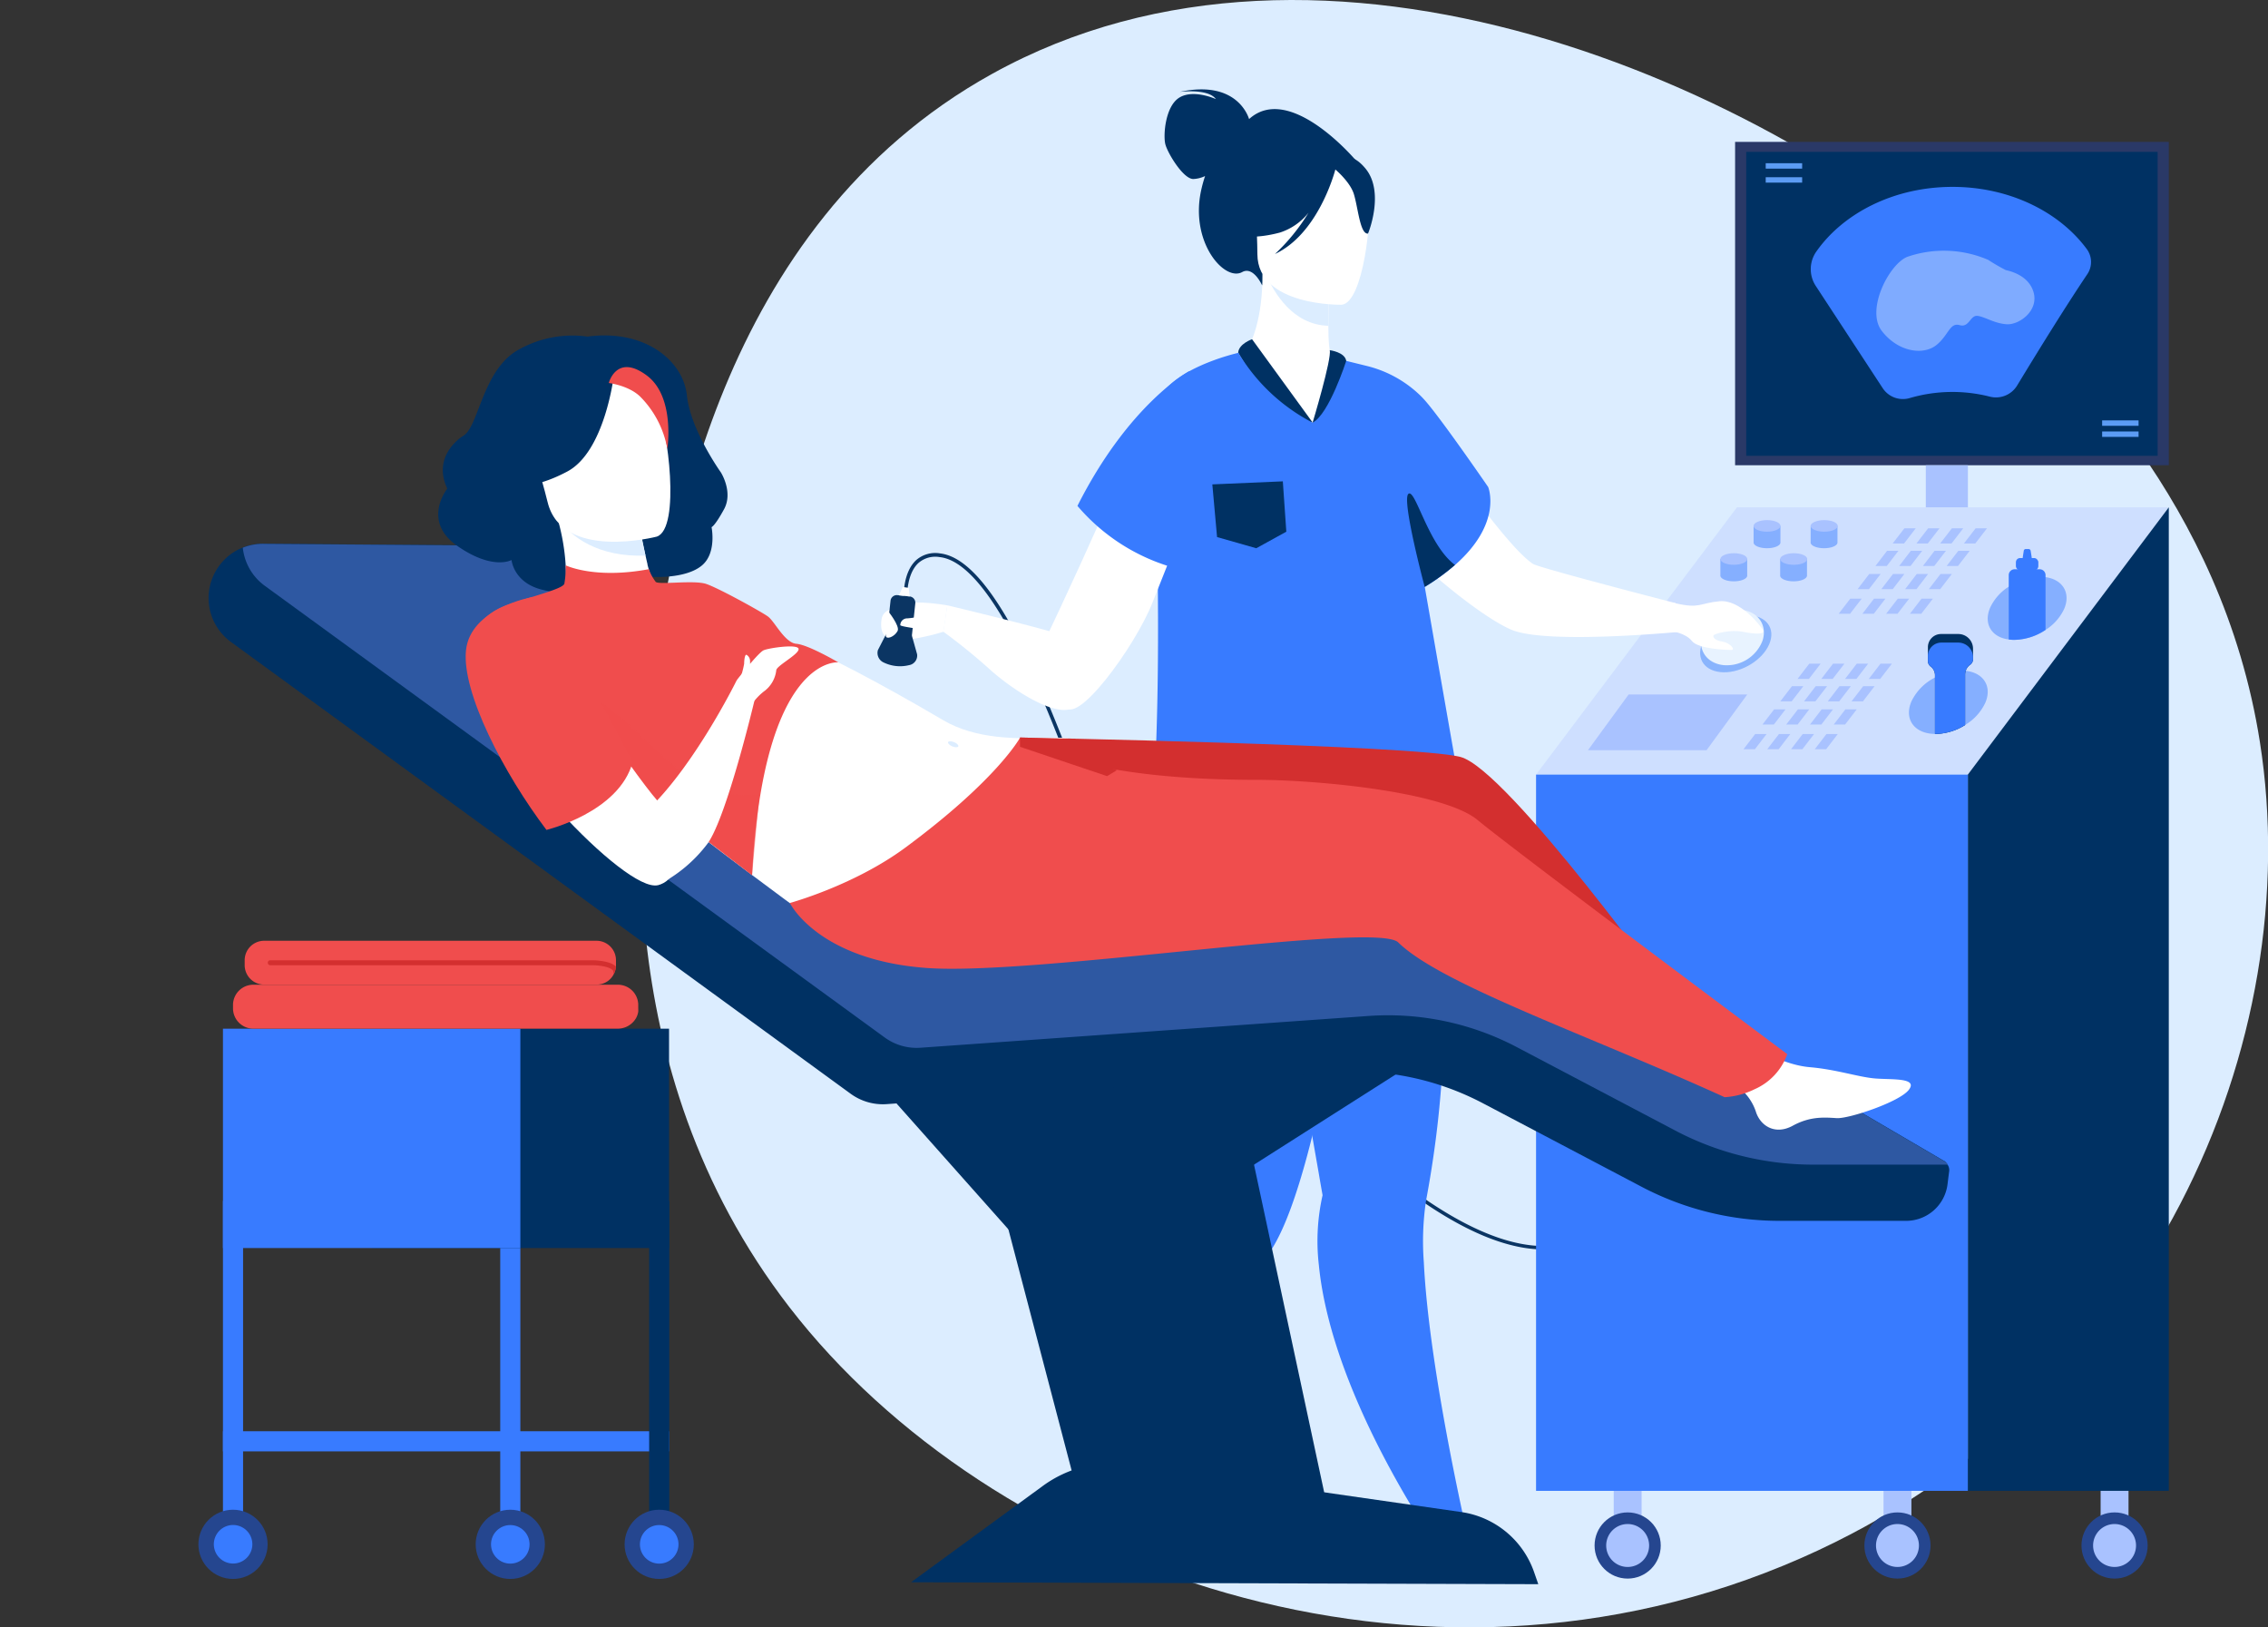 <svg xmlns="http://www.w3.org/2000/svg" viewBox="0 0 507.3 363.92"><rect x="0" y="0" width="507.3" height="363.92" fill="#333333" stroke="none"/><defs><style>.cls-1{fill:#dcedff;}.cls-2{fill:#387bff;}.cls-3{fill:#003163;}.cls-4{fill:#25468f;}.cls-18,.cls-5{fill:#f04d4d;}.cls-6{fill:#d32f2f;}.cls-7{fill:#0b3563;}.cls-8{fill:#cedfff;}.cls-9{fill:#a9c2ff;}.cls-10{fill:#2a3967;}.cls-11{fill:#85afff;}.cls-12{fill:#5c9cf4;}.cls-13,.cls-15{fill:#e8f3ff;}.cls-13{opacity:0.4;}.cls-14{fill:#89b4fd;}.cls-16{fill:#fff;}.cls-17{fill:#2e58a2;}.cls-18{opacity:0.5;}</style></defs><title>баннеры на сайт 3</title><g id="Слой_4" data-name="Слой 4"><path class="cls-1" d="M222,16.47c73.92-40.89,173,1.59,224.56,48.68,14.74,13.45,50.49,47,58.93,100.8,10.49,66.81-23.83,147.8-102.55,182.44-85.68,37.7-181.48,2-226.31-56-41.93-54.25-33.54-118.13-30.54-141C149.57,124.64,160,50.72,222,16.47Z"/><rect class="cls-2" x="49.87" y="268.56" width="4.5" height="72.38"/><rect class="cls-2" x="97.53" y="272.4" width="4.5" height="99.83" transform="translate(422.1 222.53) rotate(90)"/><rect class="cls-3" x="145.2" y="268.56" width="4.5" height="72.38"/><rect class="cls-2" x="111.89" y="268.56" width="4.5" height="72.38"/><circle class="cls-4" cx="52.12" cy="345.35" r="7.74"/><circle class="cls-2" cx="52.12" cy="345.35" r="4.31" transform="translate(-129.27 46.88) rotate(-22.71)"/><circle class="cls-4" cx="114.14" cy="345.35" r="7.74"/><circle class="cls-2" cx="114.14" cy="345.35" r="4.31"/><circle class="cls-4" cx="147.45" cy="345.35" r="7.74"/><path class="cls-2" d="M143.14,345.35a4.31,4.31,0,1,1,4.31,4.31A4.31,4.31,0,0,1,143.14,345.35Z"/><rect class="cls-3" x="83.13" y="230.04" width="66.52" height="49.05"/><rect class="cls-2" x="49.87" y="230.04" width="66.52" height="49.05"/><path class="cls-5" d="M142.76,224.62v1a3.94,3.94,0,0,1,0,.6,4.2,4.2,0,0,1-.5,1.47,4.73,4.73,0,0,1-4.11,2.34H56.77a4.55,4.55,0,0,1-4.65-4.41v-1a4.54,4.54,0,0,1,4.65-4.41H138.1A4.55,4.55,0,0,1,142.76,224.62Z"/><path class="cls-5" d="M137.78,214.78v1c0,.11,0,.22,0,.34a4.46,4.46,0,0,1-.43,1.59,4.26,4.26,0,0,1-3.83,2.47H59a4.35,4.35,0,0,1-4.27-4.4v-1a4.35,4.35,0,0,1,4.27-4.4h74.55A4.35,4.35,0,0,1,137.78,214.78Z"/><path class="cls-6" d="M137.77,216.15a4.46,4.46,0,0,1-.43,1.59.56.56,0,0,1-.14-.38.57.57,0,0,0-.18-.43c-.72-.76-3.05-1.07-4.36-1.08H60.38a.56.56,0,0,1,0-1.11h72.29C133.07,214.75,136.5,214.83,137.77,216.15Z"/><path class="cls-7" d="M345.31,279.41c-7.51,0-16.41-3.45-26.52-10.3-9.63-6.53-20.4-16.14-32-28.57A427.42,427.42,0,0,1,247.32,191c-1.5-2.34-3.72-8.15-6.53-15.49-3.78-9.91-8.5-22.24-13.8-32.4-6.12-11.73-11.78-18-16.82-18.53a5.73,5.73,0,0,0-4.74,1.32c-2.64,2.44-2.51,7.32-2.5,7.37l-.78,0c0-.22-.14-5.29,2.76-8a6.46,6.46,0,0,1,5.34-1.52c12.13,1.37,23.65,31.49,31.27,51.42,2.79,7.31,5,13.08,6.45,15.36A429.64,429.64,0,0,0,287.35,240c11.57,12.39,22.29,22,31.88,28.46C331,276.42,341,279.73,349,278.33l.13.76A22,22,0,0,1,345.31,279.41Z"/><polygon class="cls-8" points="485.11 113.45 388.52 113.45 343.58 173.22 440.16 173.22 485.11 113.45"/><rect class="cls-9" x="469.86" y="332.21" width="6.24" height="14.8" transform="translate(945.96 679.21) rotate(180)"/><rect class="cls-9" x="421.3" y="332.21" width="6.24" height="14.8" transform="translate(848.84 679.21) rotate(180)"/><rect class="cls-9" x="360.95" y="332.21" width="6.24" height="14.8" transform="translate(728.14 679.21) rotate(180)"/><polygon class="cls-3" points="440.16 173.22 440.16 333.38 485.11 333.38 485.11 173.22 485.11 113.45 440.16 173.22"/><rect class="cls-2" x="343.58" y="173.22" width="96.58" height="160.17"/><circle class="cls-4" cx="364.07" cy="345.61" r="7.4"/><path class="cls-9" d="M368.87,345.61a4.8,4.8,0,1,0-4.8,4.8A4.8,4.8,0,0,0,368.87,345.61Z"/><circle class="cls-4" cx="424.42" cy="345.61" r="7.4"/><path class="cls-9" d="M429.22,345.61a4.8,4.8,0,1,0-4.8,4.8A4.8,4.8,0,0,0,429.22,345.61Z"/><circle class="cls-4" cx="472.98" cy="345.61" r="7.4"/><path class="cls-9" d="M477.78,345.61a4.8,4.8,0,1,0-4.8,4.8A4.8,4.8,0,0,0,477.78,345.61Z"/><rect class="cls-10" x="388.1" y="31.73" width="97.01" height="72.31" transform="translate(873.21 135.77) rotate(180)"/><rect class="cls-3" x="390.6" y="33.97" width="92.02" height="67.97" transform="translate(873.21 135.9) rotate(180)"/><rect class="cls-9" x="430.75" y="104.04" width="9.41" height="9.41" transform="translate(870.92 217.49) rotate(180)"/><polygon class="cls-9" points="405.92 167.55 408.46 167.55 411.07 164.15 408.53 164.15 405.92 167.55"/><polygon class="cls-9" points="400.61 167.55 403.15 167.55 405.76 164.15 403.22 164.15 400.61 167.55"/><polygon class="cls-9" points="395.29 167.55 397.84 167.55 400.45 164.15 397.91 164.15 395.29 167.55"/><polygon class="cls-9" points="389.98 167.55 392.53 167.55 395.14 164.15 392.59 164.15 389.98 167.55"/><polygon class="cls-9" points="410.16 162.03 412.7 162.03 415.31 158.63 412.77 158.63 410.16 162.03"/><polygon class="cls-9" points="404.85 162.03 407.39 162.03 410 158.63 407.46 158.63 404.85 162.03"/><polygon class="cls-9" points="399.53 162.03 402.08 162.03 404.69 158.63 402.15 158.63 399.53 162.03"/><polygon class="cls-9" points="394.22 162.03 396.77 162.03 399.38 158.63 396.83 158.63 394.22 162.03"/><polygon class="cls-9" points="418.01 151.82 420.56 151.82 423.17 148.42 420.62 148.42 418.01 151.82"/><polygon class="cls-9" points="412.7 151.82 415.24 151.82 417.86 148.42 415.31 148.42 412.7 151.82"/><polygon class="cls-9" points="407.39 151.82 409.93 151.82 412.55 148.42 410 148.42 407.39 151.82"/><polygon class="cls-9" points="402.07 151.82 404.62 151.82 407.23 148.42 404.69 148.42 402.07 151.82"/><polygon class="cls-9" points="414.14 156.85 416.69 156.85 419.3 153.45 416.75 153.45 414.14 156.85"/><polygon class="cls-9" points="408.83 156.85 411.38 156.85 413.99 153.45 411.44 153.45 408.83 156.85"/><polygon class="cls-9" points="403.52 156.85 406.06 156.85 408.68 153.45 406.13 153.45 403.52 156.85"/><polygon class="cls-9" points="398.21 156.85 400.75 156.85 403.36 153.45 400.82 153.45 398.21 156.85"/><polygon class="cls-9" points="427.2 137.26 429.74 137.26 432.35 133.87 429.81 133.87 427.2 137.26"/><polygon class="cls-9" points="421.88 137.26 424.43 137.26 427.04 133.87 424.5 133.87 421.88 137.26"/><polygon class="cls-9" points="416.57 137.26 419.12 137.26 421.73 133.87 419.18 133.87 416.57 137.26"/><polygon class="cls-9" points="411.26 137.26 413.81 137.26 416.42 133.87 413.87 133.87 411.26 137.26"/><polygon class="cls-9" points="431.44 131.75 433.98 131.75 436.59 128.35 434.05 128.35 431.44 131.75"/><polygon class="cls-9" points="426.13 131.75 428.67 131.75 431.28 128.35 428.74 128.35 426.13 131.75"/><polygon class="cls-9" points="420.81 131.75 423.36 131.75 425.97 128.35 423.43 128.35 420.81 131.75"/><polygon class="cls-9" points="415.5 131.75 418.05 131.75 420.66 128.35 418.11 128.35 415.5 131.75"/><polygon class="cls-9" points="439.29 121.53 441.83 121.53 444.45 118.14 441.9 118.14 439.29 121.53"/><polygon class="cls-9" points="433.98 121.53 436.52 121.53 439.13 118.14 436.59 118.14 433.98 121.53"/><polygon class="cls-9" points="428.67 121.53 431.21 121.53 433.82 118.14 431.28 118.14 428.67 121.53"/><polygon class="cls-9" points="423.35 121.53 425.9 121.53 428.51 118.14 425.97 118.14 423.35 121.53"/><polygon class="cls-9" points="435.42 126.57 437.96 126.57 440.58 123.17 438.03 123.17 435.42 126.57"/><polygon class="cls-9" points="430.11 126.57 432.65 126.57 435.27 123.17 432.72 123.17 430.11 126.57"/><polygon class="cls-9" points="424.8 126.57 427.34 126.57 429.95 123.17 427.41 123.17 424.8 126.57"/><polygon class="cls-9" points="419.49 126.57 422.03 126.57 424.64 123.17 422.1 123.17 419.49 126.57"/><path class="cls-11" d="M432.78,164.13h0a12.82,12.82,0,0,0,6.74-2,11.37,11.37,0,0,0,4.56-5c1.55-3.65-.42-6.71-4.44-7.13a7.54,7.54,0,0,0-.84-.06,12.59,12.59,0,0,0-6,1.58,11.56,11.56,0,0,0-5.27,5.36C425.85,160.84,428.2,164.05,432.78,164.13Z"/><path class="cls-11" d="M449.31,143a9.6,9.6,0,0,0,1.1.09,13,13,0,0,0,7.13-2.23,11.12,11.12,0,0,0,4.17-4.7c1.52-3.57-.33-6.57-4.17-7.1a7.83,7.83,0,0,0-1.11-.08,12.91,12.91,0,0,0-7.12,2.22,11.08,11.08,0,0,0-4.17,4.71C443.62,139.51,445.47,142.51,449.31,143Z"/><path class="cls-11" d="M392.24,117.6v3.84h0c.16.65,1.44,1.16,3,1.16s2.85-.51,3-1.16h0V117.6Z"/><path class="cls-9" d="M392.24,117.6c0,.72,1.36,1.3,3,1.3s3-.58,3-1.3-1.36-1.29-3-1.29S392.24,116.89,392.24,117.6Z"/><path class="cls-11" d="M384.81,125v3.84h0c.16.65,1.44,1.16,3,1.16s2.85-.51,3-1.16h0V125Z"/><path class="cls-9" d="M384.81,125c0,.72,1.36,1.3,3,1.3s3-.58,3-1.3-1.36-1.29-3-1.29S384.81,124.32,384.81,125Z"/><path class="cls-11" d="M398.18,125v3.84h0c.16.65,1.43,1.16,3,1.16s2.84-.51,3-1.16h0V125Z"/><path class="cls-9" d="M398.18,125c0,.72,1.37,1.3,3.05,1.3s3-.58,3-1.3-1.37-1.29-3-1.29S398.18,124.32,398.18,125Z"/><path class="cls-11" d="M405,117.6v3.84h0c.16.65,1.43,1.16,3,1.16s2.84-.51,3-1.16h0V117.6Z"/><path class="cls-9" d="M405,117.6c0,.72,1.37,1.3,3.05,1.3s3-.58,3-1.3-1.37-1.29-3-1.29S405,116.89,405,117.6Z"/><path class="cls-3" d="M431.23,144.72v3.1a1.54,1.54,0,0,0,.58,1.21,2.42,2.42,0,0,1,1,1.88v13.22h0a12.82,12.82,0,0,0,6.74-2V150.9a2.87,2.87,0,0,1,.12-.83,2.66,2.66,0,0,1,.89-1.32,1.63,1.63,0,0,0,.76-1.15v-2.53a3.29,3.29,0,0,0-3.3-3.29h-3.82A2.94,2.94,0,0,0,431.23,144.72Z"/><path class="cls-2" d="M431.23,146.61v1.21a1.54,1.54,0,0,0,.58,1.21,2.42,2.42,0,0,1,1,1.88v13.22h0a12.82,12.82,0,0,0,6.74-2V150.9a2.87,2.87,0,0,1,.12-.83,2.66,2.66,0,0,1,.89-1.32,1.63,1.63,0,0,0,.76-1.15V147a3.3,3.3,0,0,0-3.3-3.3h-3.82A3,3,0,0,0,431.23,146.61Z"/><path class="cls-2" d="M449.31,128.61V143a9.6,9.6,0,0,0,1.1.09,13,13,0,0,0,7.13-2.23V128.61a1.31,1.31,0,0,0-1.3-1.31h-5.63A1.31,1.31,0,0,0,449.31,128.61Z"/><rect class="cls-2" x="450.92" y="124.79" width="5.02" height="2.75" rx="0.94" transform="translate(906.85 252.33) rotate(-180)"/><path class="cls-2" d="M452.87,125.18H454a.46.46,0,0,0,.45-.52l-.24-1.5a.46.46,0,0,0-.45-.38h-.65a.44.44,0,0,0-.44.38l-.23,1.5A.46.46,0,0,0,452.87,125.18Z"/><path class="cls-2" d="M406.13,63.92l15,22.9A5.41,5.41,0,0,0,427.22,89a34,34,0,0,1,17.83-.31,5.54,5.54,0,0,0,6.13-2.47c5.31-8.75,11.14-18.13,15.72-24.93a4.87,4.87,0,0,0-.16-5.63c-6.16-8.32-17.31-13.87-30-13.87-13,0-24.35,5.79-30.43,14.41A6.85,6.85,0,0,0,406.13,63.92Z"/><rect class="cls-12" x="470.2" y="96.49" width="8.15" height="1.21" transform="translate(948.55 194.19) rotate(180)"/><rect class="cls-12" x="470.2" y="94" width="8.15" height="1.21" transform="translate(948.55 189.22) rotate(180)"/><rect class="cls-12" x="394.95" y="36.51" width="8.15" height="1.21" transform="translate(798.05 74.22) rotate(180)"/><rect class="cls-12" x="394.95" y="39.63" width="8.15" height="1.21" transform="translate(798.05 80.47) rotate(180)"/><path class="cls-13" d="M444.71,58.11a43.34,43.34,0,0,0,3.94,2.29c1.77.38,5,1.49,6.1,4.6,1.56,4.38-3.1,7.72-5.93,7.51s-4.82-1.67-6.49-1.87-1.83,2.69-4,2.07-2.43,2.08-5,4.29c-3,2.62-8.78,1.73-12.42-3s1.68-15,5.75-16.58A25.08,25.08,0,0,1,444.71,58.11Z"/><polygon class="cls-9" points="381.72 167.76 355.19 167.76 364.29 155.3 390.82 155.3 381.72 167.76"/><path class="cls-14" d="M395.73,144.07c1.51-3.52-.63-6.43-4.76-6.49s-8.71,2.74-10.21,6.26.63,6.43,4.76,6.5S394.23,147.59,395.73,144.07Z"/><path class="cls-15" d="M394.25,143.23c1.09-3.42-1-6.49-4.77-6.86a8.55,8.55,0,0,0-8.71,5.51c-1.09,3.42,1,6.49,4.77,6.86A8.55,8.55,0,0,0,394.25,143.23Z"/><path class="cls-2" d="M328.86,346.08l-5.77,2.15S298,313.48,295,282.91a46.49,46.49,0,0,1,.83-15.63s-.25-1.4-.68-3.88c-.19-1.15-.44-2.54-.72-4.13-.81-4.67-1.93-11-3.21-18.32-2.95-16.74-6.77-38.13-9.74-53.85l1.56-.5,16.81-5.43,3.48-11,12.52-3.29s2.8,5.47,5.3,31.32c.46,3.39.88,7.13,1.2,11.18a222.28,222.28,0,0,1-1.19,45.29c-.58,4.49-1.3,9.13-2.2,13.89a61.9,61.9,0,0,0-.48,13.73C319.69,307.24,328.86,346.08,328.86,346.08Z"/><path class="cls-2" d="M310.33,173.77l-.62-5.39c-10.55,2.8-38.73-7.83-38.73-7.83s-10.22,9-8.88,30.51c.66,10.5,1.86,55.15,3.1,68.37.46,4.79.85,8.19,1,9.55v0a1.92,1.92,0,0,1-.31,1.17,62.15,62.15,0,0,0-4.61,9.69c-12.26,32.67,1.89,72.91,1.89,72.91l3.67-1.48s8.05-44.78,14.59-64.56a39.83,39.83,0,0,1,3.15-7.57c2.85-4.59,5.49-12.09,7.88-21,4.53-16.87,8.18-38.81,10.6-55.75C303.42,202.42,310.33,173.77,310.33,173.77Z"/><path class="cls-3" d="M279.39,26.63c-.22-.75-2.89-8.81-15.5-6.08,0,0,6.33-.82,8.08,1.61,0,0-5-2.28-8.17-.34s-3.63,8.42-3.15,10.39,4,7.83,6.27,7.82a6.85,6.85,0,0,0,2.63-.66,30,30,0,0,0-.93,3.42c-2.39,11.51,5.29,20.22,9.23,18.05,2.53-1.4,4.47,3,4.47,3l20.93-28S288.52,18.33,279.39,26.63Z"/><path class="cls-16" d="M374.78,134.87l2.61,6.27s-31.08,3.14-39.28-.3c-6.17-2.6-18.34-12.34-26.89-21.21a7.5,7.5,0,0,1-.62-.66,52.32,52.32,0,0,1-7.15-9.17,21.78,21.78,0,0,1-2.14-4.78,22.5,22.5,0,0,1-1-7.12,18.19,18.19,0,0,1,1.55-7.06,3.08,3.08,0,0,1,.41-.86,15.09,15.09,0,0,1,3.15-4.45,2.53,2.53,0,0,1,2.73,0l.37.18h0c.15.09.31.18.47.29v0a12.06,12.06,0,0,1,1.32,1h0A25.72,25.72,0,0,1,313,89.64c.05,0,.1.06.11.1.31.33.63.7,1,1.1a.94.94,0,0,1,.24.25c.72.86,1.44,1.76,2.17,2.7,8.08,10,20.46,28.36,26.37,32.31C344.27,127,374.78,134.87,374.78,134.87Z"/><path class="cls-16" d="M297.1,101c-17.33,5.41-20.1-21.77-19-21.91,1.87-1.67,4.35-8.1,4.28-17.79l.84.16,14.19,2.75s-.3,4.47-.29,8.67c0,3.29.2,6.41.88,7.13l1.76.26h0C300,80.54,301.72,99.52,297.1,101Z"/><path class="cls-1" d="M297.42,64.18s-.31,4.47-.3,8.67c-7.94-.19-12.16-7.41-13.9-11.42Z"/><path class="cls-16" d="M300.08,68.15s-18.77.39-18.83-11.31-2.52-19.52,9.46-20.26,14.34,3.71,15.31,7.61S305,67.75,300.08,68.15Z"/><path class="cls-3" d="M305.43,37.69c-2.91-3.51-5.1-2.73-6.33-1.66a13.11,13.11,0,0,0-16.86,2.76A22.37,22.37,0,0,1,275,52s3.43,2.1,11.31,0a13.48,13.48,0,0,0,6.38-4.43,44,44,0,0,1-7.51,9.23c9.41-4.39,13.14-17.51,13.51-18.9,1.15,1,3.42,3.25,4.12,5.44.95,3,1.39,9.11,3.18,8.89C306,52.29,309.81,43,305.43,37.69Z"/><path class="cls-3" d="M280.06,75.86s-2.95,1-3.11,3c0,0,7.9,14.77,16.65,15.61Z"/><path class="cls-16" d="M373.9,141.14s3.15.42,4.55,2.21,7.84,2,8.82,2-.24-1.59-2-1.87-2.15-1-2-1.38,3.73-1.39,6.55-.82,5.11.63,4.5-.41-5.13-6.85-9.69-6.42-4.37,1.71-9.83.46S373.9,141.14,373.9,141.14Z"/><path class="cls-2" d="M321.28,146.12l6.78,38.69c-4,2.45-7.87,4.56-11.59,6.36a45.45,45.45,0,0,0-3.05-6.65c.54,2-.82,6.39-1.68,8.81-34.61,14.91-55.5,3.46-55.5,3.46,5.2-38.22,1.35-101.15,2.28-105.64C260.29,82.61,277,78.9,277,78.9A41.75,41.75,0,0,0,293.6,94.51c4-3.92,5-14.43,5-14.43l6.94,1.71a26.2,26.2,0,0,1,12,6.51c.3.29.6.59.88.9,3.43,3.67,14.45,19.71,14.45,19.71s3.34,8-7.4,17.42a49.2,49.2,0,0,1-6.78,4.92Z"/><path class="cls-3" d="M293.6,94.51s4.33-14.34,3.83-16.2c0,0,3.39.42,3.69,2.39C301.12,80.7,297.28,92.66,293.6,94.51Z"/><path class="cls-16" d="M295.81,61.45s.84,1.83,2,2a9.91,9.91,0,0,0,3.44,0c.41-.2,1.07-1.48,1.35-1.88a58.14,58.14,0,0,0-6.52-.15Z"/><path class="cls-16" d="M252.83,100.38s-4.48,12.17-21.25,47.4c-2.73,5.74,5.92,8.4,6.45,9.8,2.21,5.75,15.9-13,19.76-22.84,5.06-12.84,10.43-25.92,10.43-25.92Z"/><path class="cls-2" d="M266,83s-13.44,7.21-25,30.13a44,44,0,0,0,20.42,13.49c13.59,4.41,13.13-21.85,13.13-21.85Z"/><path class="cls-16" d="M211.89,135.36s25.14,6,27.89,7.42,3.77,13.79,0,15.63-12.92-3.8-18.43-8.76A129.66,129.66,0,0,0,211,141.26Z"/><path class="cls-3" d="M325.45,126.33a49.2,49.2,0,0,1-6.78,4.92s-5.2-19.45-3.65-20.8S319.41,121.88,325.45,126.33Z"/><polygon class="cls-3" points="271.17 108.32 286.94 107.64 287.72 118.9 281 122.6 272.23 120.1 271.17 108.32"/><polygon class="cls-3" points="222.53 263.37 241.88 337.14 298.45 344.28 275.68 237.98 222.53 263.37"/><path class="cls-3" d="M190.56,235.55l35.79,40.25a19.25,19.25,0,0,0,23.23,4.32l79.27-50.45Z"/><path class="cls-3" d="M203.78,353.83l29.5-21.56a26.5,26.5,0,0,1,19.37-4.82l74.21,10.68a20.31,20.31,0,0,1,16.22,13.26l1,2.87Z"/><path class="cls-3" d="M436,261.51c0,.1,0,.21,0,.31-.1.75-.23,1.77-.37,2.92a9.34,9.34,0,0,1-9.28,8.27H398a66.15,66.15,0,0,1-30.81-7.62l-35.41-18.63a61.72,61.72,0,0,0-33.17-7L198.3,246.91a12.22,12.22,0,0,1-8-2.3L51.66,143.56a12.15,12.15,0,0,1-2.66-17,12,12,0,0,1,5.31-4.12,12.24,12.24,0,0,1,5-.86h0l67,.51,90.32,72.41,110.66,2.18,107.54,62.92h0l.06,0,0,0h0a2.27,2.27,0,0,1,.65.73A2.19,2.19,0,0,1,436,261.51Z"/><path class="cls-17" d="M435.7,260.44H405.54a66.13,66.13,0,0,1-30.8-7.61l-35.41-18.64a61.83,61.83,0,0,0-33.17-7l-100.28,7.11a12.13,12.13,0,0,1-8-2.3L59.23,131a12.1,12.1,0,0,1-4.92-8.52,12.24,12.24,0,0,1,5-.86h0l67,.51,90.32,72.41,110.66,2.18,107.54,62.92h0l.11.07h0A2.27,2.27,0,0,1,435.7,260.44Z"/><path class="cls-6" d="M228.15,164.93s87.93,1.64,98.49,4.33,48.69,55.64,48.69,55.64l-5.14,4.77L304.65,197.3l-88.37-5.1Z"/><path class="cls-16" d="M393.06,234.4s5.73,3.73,11.78,4.25,10.94,2.25,14.71,2.53,9.5-.19,7.41,2.53-13.4,6.49-16.11,6.33-5.89-.47-9.86,1.7-7.3,0-8.27-3.24a11.4,11.4,0,0,0-3.84-5.34Z"/><path class="cls-3" d="M131.42,75.27a24.58,24.58,0,0,0-16,3.26c-7.58,4.79-8.38,16.89-11.78,18.92,0,0-7.18,4.24-3.59,11.82,0,0-5.79,7.19,2.2,12.78s12.17,3.18,12.17,3.18.45,5.21,7.12,6.71A17.48,17.48,0,0,0,132.8,131s-2.12,3.84,6.87,3.84,6.24-5.84,6.24-5.84,7.5.51,11.13-2.58c3.31-2.82,2.12-8.54,2.12-8.54s.69-.16,2.79-4-.7-8.23-.7-8.23-6.81-9.51-7.61-17.23S144.28,73.55,131.42,75.27Z"/><path class="cls-16" d="M131.21,138.34a4.86,4.86,0,0,1-4.73-5.45A47.7,47.7,0,0,0,125,117l1,0,16.83-.74s.87,5.14,2,9.91l0,.11C145.85,130.34,149.87,139,131.21,138.34Z"/><path class="cls-1" d="M142.38,114.34s.87,5.15,2,9.91c-10.55.37-16.78-4.17-19.42-8.32Z"/><path class="cls-16" d="M146.91,120s-21.17,5.54-24.42-7.7-8.17-21.43,5.21-25.53,17.26.3,19.42,4.46S152.33,118.17,146.91,120Z"/><path class="cls-3" d="M137.3,84s-2,16.95-10.39,21.43-12.83,3-12.83,3a26,26,0,0,0,4.62-17S131.11,77.72,137.3,84Z"/><path class="cls-5" d="M136.17,85.65s4.71.56,7.25,3.27a22.07,22.07,0,0,1,5.85,11.46s1.8-11.63-4.58-16.4C137.91,78.92,136.17,85.65,136.17,85.65Z"/><path class="cls-16" d="M139.82,112.67a7.18,7.18,0,0,0,6.09,1.67c1-.14,2.71-2,2.19-3.64A14.89,14.89,0,0,0,139.82,112.67Z"/><path class="cls-16" d="M211,161.07c-14.74-8.68-27.94-15.48-31.57-16.53-4.22-1.21-8.52-4.92-11-7.62s-15.79-6.6-20.16-6.33c-14.22.88-38,3.63-40.85,9.69-4,8.56,71.33,63.2,71.33,63.2l21-8.69c6.14,2.11,31.54-21.53,36.73-25.53C248.32,160.2,225.77,169.74,211,161.07Z"/><path class="cls-5" d="M176.67,201.93s6.18,12.68,30.42,14.52,100.74-10.55,105.67-5.7c9.53,9.37,42.78,20.83,73,34.61a17.58,17.58,0,0,0,6.7-1.78,13.49,13.49,0,0,0,7.31-7.85s-61.66-46-69.25-52.34-35.88-9-49.47-9c-41.88,0-52.9-9.41-52.9-9.41s-5.08,9.41-25.83,24.7C190.85,198.08,176.67,201.93,176.67,201.93Z"/><path class="cls-5" d="M126.53,126.42s6.44,3.15,18.61.86a10.52,10.52,0,0,0,1.53,2.84c.73.71,8.54-.46,11.29.46s12.22,6.15,13.78,7.26,3.73,5.89,6.42,6.13,9.35,4.15,9.35,4.15-16.69-1.71-19.29,47.59L118.86,158l-12.52-16.85s1.57-3.91,7-5.83,12.52-3.59,12.89-4.78A20.47,20.47,0,0,0,126.53,126.42Z"/><path class="cls-18" d="M133.62,157.58l7.9,14.3,6.19,7.83,20.51,16,1.66-18.08a26.79,26.79,0,0,1-11.77-1.35C151.5,174.08,134.2,154,133.62,157.58Z"/><path class="cls-16" d="M123.24,145.79s-14.89-1.44-14.61,9.58,31.23,44.47,38.57,42.57,3.42-15.92.51-18.23S123.24,145.79,123.24,145.79Z"/><path class="cls-16" d="M164.8,152.09s-10.63,21.65-22.13,31c-4.22,3.45,4.53,14.82,4.53,14.82a31.92,31.92,0,0,0,11.13-9.35c4.31-6.14,10.41-31.83,10.41-31.83Z"/><path class="cls-5" d="M118.86,133.57s-13.65,2.43-14.63,11.86,8.46,27.55,18,40.16c0,0,16.28-3.92,19.28-15.18C141.52,170.41,123.32,135.3,118.86,133.57Z"/><path class="cls-16" d="M164.8,152.09s4.79-6.14,6-6.67,7.76-1.48,7.83-.28-5,3.76-5,4.77a6.8,6.8,0,0,1-2.51,4.52,12.6,12.6,0,0,0-3,3.15Z"/><path class="cls-16" d="M165.45,152.05a20.73,20.73,0,0,0,1-3.61c0-.79.16-2.19.54-2a1.59,1.59,0,0,1,.78,1.35,15.91,15.91,0,0,0,.13,2Z"/><path class="cls-1" d="M214.35,166.91c-.11.26-.71.26-1.34,0s-1.06-.69-.95-.95.7-.26,1.34,0S214.46,166.65,214.35,166.91Z"/><path class="cls-6" d="M240.48,165.2l-12.33-.27V167l19.47,6.56,2.21-1.32S240.93,169.11,240.48,165.2Z"/><path class="cls-16" d="M211.9,135.37s-6.54-1.11-8.56-.38-5.66.86-6.12,3.34.24,4.9,3,4.45c1.27-.2,2.28.31,4.5,0a49,49,0,0,0,6.32-1.51Z"/><path class="cls-7" d="M198.46,141.17l.73-6.82a1.41,1.41,0,0,1,1.55-1.26l2.74.29a1.41,1.41,0,0,1,1.25,1.56l-.72,6.82a1.38,1.38,0,0,0,0,.53l1.12,4a2.16,2.16,0,0,1-1.79,2.45,8.39,8.39,0,0,1-5.82-.66,2.33,2.33,0,0,1-1.15-2.71l1.9-3.7A1.45,1.45,0,0,0,198.46,141.17Z"/><path class="cls-16" d="M210.86,138.28s-1.54,2.76-2.59,2.68-6.86-.81-6.9-1.16a1.54,1.54,0,0,1,1.6-1.52c3.81-.3,4.59-1.4,6.16-1.17S210.86,138.28,210.86,138.28Z"/><path class="cls-16" d="M198.55,136.54s2.81,3.46,2.22,4.56-2,1.81-2.51,1.38S198.55,136.54,198.55,136.54Z"/><polygon class="cls-16" points="203.27 131.46 201.92 131.26 201.08 133.13 201.36 133.16 203.48 133.38 203.27 131.46"/></g></svg>